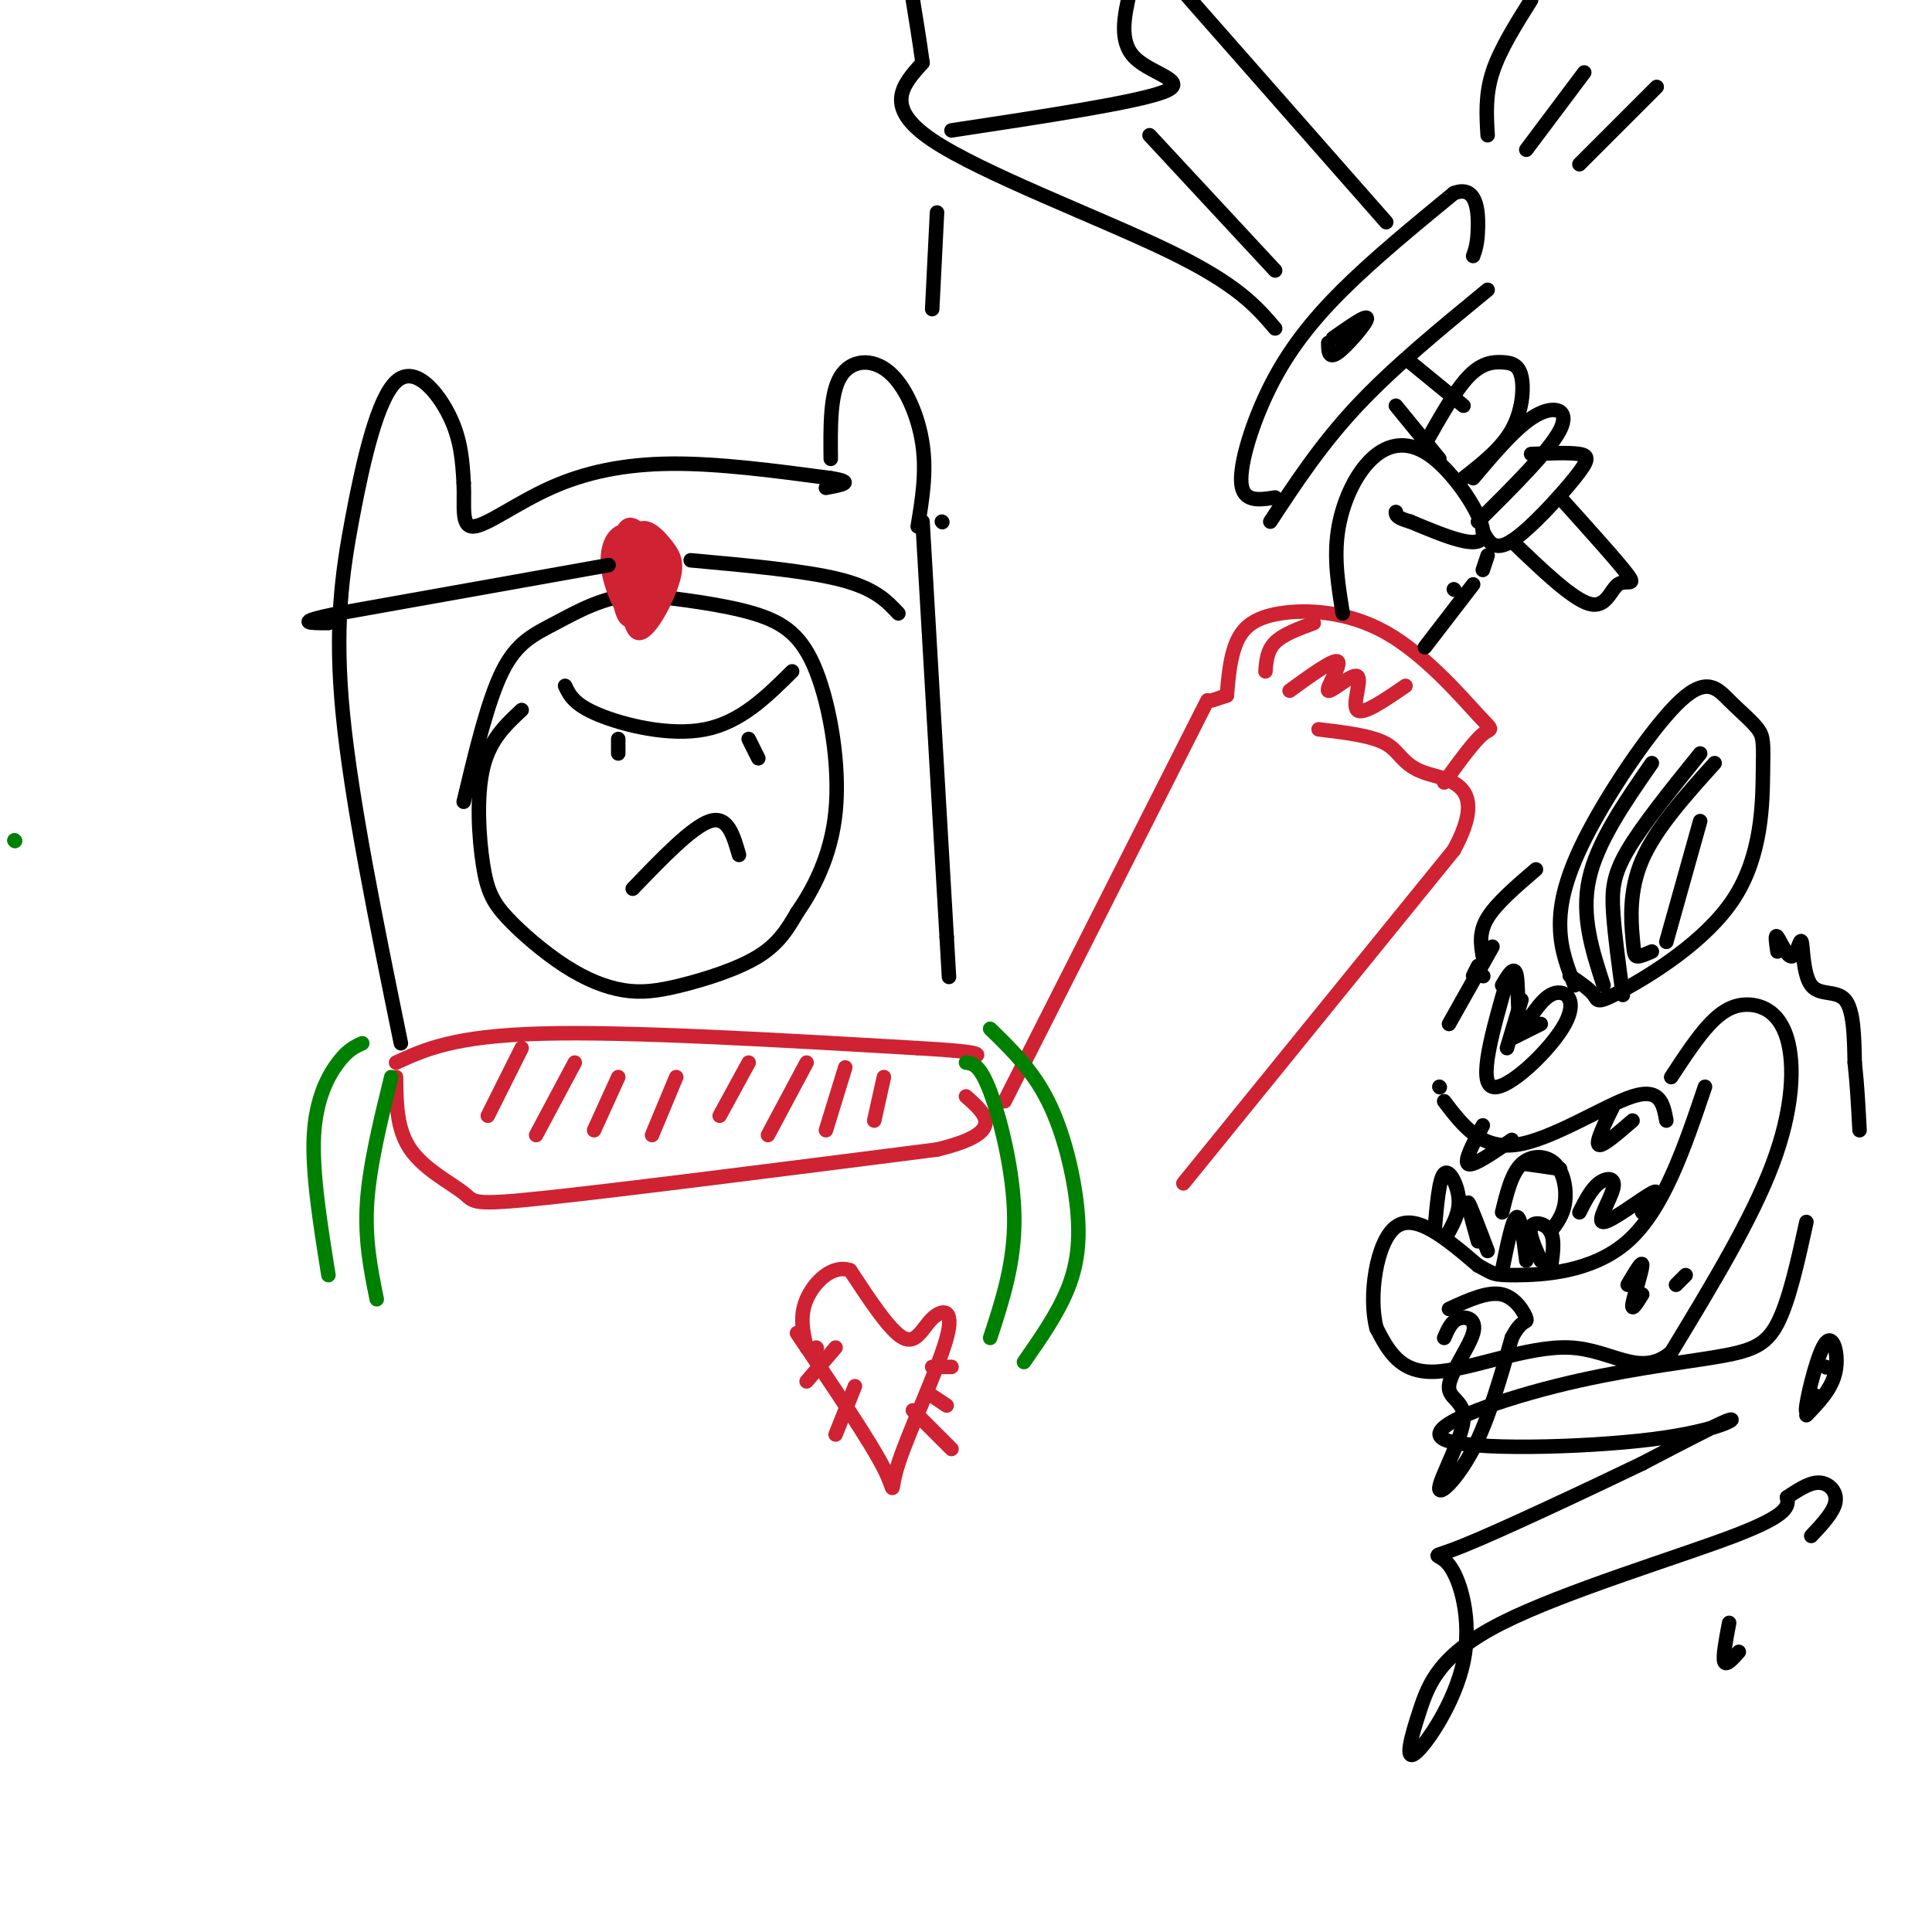 <svg viewBox='0 0 400 400' version='1.1' xmlns='http://www.w3.org/2000/svg' xmlns:xlink='http://www.w3.org/1999/xlink'><g fill='none' stroke='#000000' stroke-width='3' stroke-linecap='round' stroke-linejoin='round'><path d='M83,216c-5.108,-24.979 -10.217,-49.959 -12,-68c-1.783,-18.041 -0.241,-29.145 2,-41c2.241,-11.855 5.180,-24.461 9,-28c3.820,-3.539 8.520,1.989 11,7c2.480,5.011 2.740,9.506 3,14'/><path d='M96,100c0.241,4.600 -0.657,9.099 2,9c2.657,-0.099 8.869,-4.796 16,-8c7.131,-3.204 15.180,-4.915 25,-5c9.820,-0.085 21.410,1.458 33,3'/><path d='M172,99c5.333,0.833 2.167,1.417 -1,2'/><path d='M172,95c-0.071,-6.726 -0.143,-13.452 2,-17c2.143,-3.548 6.500,-3.917 10,-1c3.500,2.917 6.143,9.119 7,15c0.857,5.881 -0.071,11.440 -1,17'/><path d='M195,108c0.000,0.000 0.100,0.100 0.1,0.1'/><path d='M191,108c0.000,0.000 5.000,86.000 5,86'/><path d='M196,194c0.833,14.333 0.417,7.167 0,0'/><path d='M108,147c-3.306,3.070 -6.611,6.140 -8,12c-1.389,5.860 -0.860,14.509 0,20c0.860,5.491 2.052,7.824 5,11c2.948,3.176 7.652,7.196 12,10c4.348,2.804 8.341,4.391 12,5c3.659,0.609 6.985,0.241 12,-1c5.015,-1.241 11.719,-3.355 16,-6c4.281,-2.645 6.141,-5.823 8,-9'/><path d='M165,189c3.161,-4.569 7.064,-11.493 8,-21c0.936,-9.507 -1.094,-21.598 -4,-29c-2.906,-7.402 -6.687,-10.115 -13,-12c-6.313,-1.885 -15.156,-2.943 -24,-4'/><path d='M132,123c-7.000,0.464 -12.500,3.625 -17,6c-4.500,2.375 -8.000,3.964 -11,10c-3.000,6.036 -5.500,16.518 -8,27'/></g>
<g fill='none' stroke='#cf2233' stroke-width='3' stroke-linecap='round' stroke-linejoin='round'><path d='M129,114c0.488,8.123 0.976,16.246 3,17c2.024,0.754 5.584,-5.860 7,-10c1.416,-4.140 0.689,-5.807 -1,-8c-1.689,-2.193 -4.340,-4.912 -6,-3c-1.660,1.912 -2.330,8.456 -3,15'/><path d='M129,125c0.552,3.047 3.432,3.163 5,2c1.568,-1.163 1.825,-3.606 2,-6c0.175,-2.394 0.269,-4.740 -1,-7c-1.269,-2.260 -3.901,-4.435 -6,-4c-2.099,0.435 -3.666,3.479 -3,8c0.666,4.521 3.564,10.520 6,11c2.436,0.480 4.410,-4.559 5,-8c0.590,-3.441 -0.203,-5.283 -2,-8c-1.797,-2.717 -4.599,-6.308 -6,-3c-1.401,3.308 -1.400,13.517 0,17c1.400,3.483 4.200,0.242 7,-3'/><path d='M136,124c0.437,-2.960 -1.971,-8.860 -4,-11c-2.029,-2.140 -3.678,-0.520 -4,2c-0.322,2.520 0.682,5.940 2,8c1.318,2.060 2.951,2.762 4,1c1.049,-1.762 1.516,-5.986 1,-8c-0.516,-2.014 -2.014,-1.816 -3,-1c-0.986,0.816 -1.458,2.251 -1,5c0.458,2.749 1.847,6.813 3,7c1.153,0.187 2.069,-3.502 2,-6c-0.069,-2.498 -1.121,-3.803 -2,-4c-0.879,-0.197 -1.583,0.716 -2,2c-0.417,1.284 -0.548,2.938 0,3c0.548,0.062 1.774,-1.469 3,-3'/><path d='M135,119c0.000,-0.667 -1.500,-0.833 -3,-1'/></g>
<g fill='none' stroke='#000000' stroke-width='3' stroke-linecap='round' stroke-linejoin='round'><path d='M126,117c0.000,0.000 -56.000,10.000 -56,10'/><path d='M70,127c-9.667,2.000 -5.833,2.000 -2,2'/><path d='M143,116c11.917,1.083 23.833,2.167 31,4c7.167,1.833 9.583,4.417 12,7'/><path d='M117,142c0.911,1.933 1.822,3.867 7,6c5.178,2.133 14.622,4.467 22,3c7.378,-1.467 12.689,-6.733 18,-12'/><path d='M128,156c0.000,0.000 0.000,-3.000 0,-3'/><path d='M157,157c0.000,0.000 -2.000,-4.000 -2,-4'/><path d='M131,184c6.167,-6.417 12.333,-12.833 16,-14c3.667,-1.167 4.833,2.917 6,7'/></g>
<g fill='none' stroke='#cf2233' stroke-width='3' stroke-linecap='round' stroke-linejoin='round'><path d='M82,220c6.000,-2.750 12.000,-5.500 30,-6c18.000,-0.500 48.000,1.250 78,3'/><path d='M190,217c14.833,0.833 12.917,1.417 11,2'/><path d='M82,223c0.048,5.411 0.095,10.821 3,15c2.905,4.179 8.667,7.125 11,9c2.333,1.875 1.238,2.679 17,1c15.762,-1.679 48.381,-5.839 81,-10'/><path d='M194,238c14.500,-3.500 10.250,-7.250 6,-11'/><path d='M183,223c0.000,0.000 -2.000,9.000 -2,9'/><path d='M175,221c0.000,0.000 -4.000,13.000 -4,13'/><path d='M167,220c0.000,0.000 -8.000,15.000 -8,15'/><path d='M155,220c0.000,0.000 -6.000,11.000 -6,11'/><path d='M140,223c0.000,0.000 -5.000,12.000 -5,12'/><path d='M128,223c0.000,0.000 -5.000,11.000 -5,11'/><path d='M119,220c0.000,0.000 -8.000,15.000 -8,15'/><path d='M108,217c0.000,0.000 -7.000,14.000 -7,14'/></g>
<g fill='none' stroke='#000000' stroke-width='3' stroke-linecap='round' stroke-linejoin='round'><path d='M325,202c2.083,1.422 4.167,2.843 5,4c0.833,1.157 0.416,2.048 6,-1c5.584,-3.048 17.168,-10.037 23,-19c5.832,-8.963 5.912,-19.901 6,-26c0.088,-6.099 0.186,-7.360 -1,-9c-1.186,-1.640 -3.655,-3.658 -6,-6c-2.345,-2.342 -4.567,-5.009 -10,0c-5.433,5.009 -14.078,17.695 -19,27c-4.922,9.305 -6.121,15.230 -6,20c0.121,4.770 1.560,8.385 3,12'/><path d='M312,203c-3.010,10.518 -6.020,21.035 -3,22c3.020,0.965 12.069,-7.623 15,-13c2.931,-5.377 -0.256,-7.544 -3,-6c-2.744,1.544 -5.047,6.800 -6,6c-0.953,-0.800 -0.558,-7.657 -1,-10c-0.442,-2.343 -1.721,-0.171 -3,2'/><path d='M346,223c2.708,-4.129 5.416,-8.258 8,-11c2.584,-2.742 5.043,-4.096 8,-4c2.957,0.096 6.411,1.641 8,7c1.589,5.359 1.311,14.531 -3,26c-4.311,11.469 -12.656,25.234 -21,39'/><path d='M346,280c-6.476,5.405 -12.167,-0.583 -21,-1c-8.833,-0.417 -20.810,4.738 -28,5c-7.190,0.262 -9.595,-4.369 -12,-9'/><path d='M285,275c-1.733,-6.422 -0.067,-17.978 4,-21c4.067,-3.022 10.533,2.489 17,8'/><path d='M306,262c3.262,1.726 2.917,2.042 8,2c5.083,-0.042 15.595,-0.440 23,-7c7.405,-6.560 11.702,-19.280 16,-32'/><path d='M297,255c0.467,-5.467 0.933,-10.933 2,-12c1.067,-1.067 2.733,2.267 3,5c0.267,2.733 -0.867,4.867 -2,7'/><path d='M306,257c-1.167,-4.167 -2.333,-8.333 -2,-8c0.333,0.333 2.167,5.167 4,10'/><path d='M311,263c1.083,-5.333 2.167,-10.667 3,-11c0.833,-0.333 1.417,4.333 2,9'/><path d='M319,261c-1.289,-2.889 -2.578,-5.778 -2,-7c0.578,-1.222 3.022,-0.778 4,1c0.978,1.778 0.489,4.889 0,8'/><path d='M345,232c-0.622,-3.422 -1.244,-6.844 -7,-5c-5.756,1.844 -16.644,8.956 -24,10c-7.356,1.044 -11.178,-3.978 -15,-9'/><path d='M307,233c-2.000,3.750 -4.000,7.500 -3,8c1.000,0.500 5.000,-2.250 9,-5'/><path d='M316,241c0.000,0.000 7.000,1.000 7,1'/><path d='M368,197c-0.281,-1.884 -0.562,-3.768 0,-3c0.562,0.768 1.968,4.189 3,4c1.032,-0.189 1.689,-3.989 2,-3c0.311,0.989 0.276,6.766 2,9c1.724,2.234 5.207,0.924 7,3c1.793,2.076 1.897,7.538 2,13'/><path d='M384,220c0.500,4.500 0.750,9.250 1,14'/><path d='M332,204c-2.333,-7.167 -4.667,-14.333 -3,-22c1.667,-7.667 7.333,-15.833 13,-24'/><path d='M336,206c-0.844,-6.178 -1.689,-12.356 -2,-17c-0.311,-4.644 -0.089,-7.756 3,-13c3.089,-5.244 9.044,-12.622 15,-20'/><path d='M342,197c-1.185,0.518 -2.369,1.036 -3,1c-0.631,-0.036 -0.708,-0.625 -1,-4c-0.292,-3.375 -0.798,-9.536 2,-16c2.798,-6.464 8.899,-13.232 15,-20'/><path d='M345,195c0.000,0.000 7.000,-25.000 7,-25'/><path d='M312,217c0.000,0.000 3.000,-10.000 3,-10'/><path d='M313,215c0.000,0.000 6.000,-3.000 6,-3'/><path d='M374,253c-1.796,8.179 -3.591,16.358 -6,21c-2.409,4.642 -5.430,5.748 -13,7c-7.570,1.252 -19.689,2.650 -33,6c-13.311,3.350 -27.815,8.650 -23,11c4.815,2.350 28.950,1.748 43,0c14.050,-1.748 18.014,-4.642 16,-4c-2.014,0.642 -10.007,4.821 -18,9'/><path d='M340,303c-10.891,5.236 -29.118,13.827 -37,17c-7.882,3.173 -5.418,0.929 -3,4c2.418,3.071 4.788,11.456 3,20c-1.788,8.544 -7.736,17.245 -10,19c-2.264,1.755 -0.844,-3.437 1,-9c1.844,-5.563 4.112,-11.498 17,-18c12.888,-6.502 36.397,-13.572 48,-18c11.603,-4.428 11.302,-6.214 11,-8'/><path d='M370,310c3.048,-2.071 5.167,-3.250 7,-3c1.833,0.250 3.381,1.929 3,4c-0.381,2.071 -2.690,4.536 -5,7'/><path d='M378,283c0.000,0.000 0.100,0.100 0.1,0.1'/><path d='M376,289c-1.202,2.440 -2.405,4.881 -2,2c0.405,-2.881 2.417,-11.083 4,-13c1.583,-1.917 2.738,2.452 2,6c-0.738,3.548 -3.369,6.274 -6,9'/><path d='M358,336c-0.667,3.500 -1.333,7.000 -1,8c0.333,1.000 1.667,-0.500 3,-2'/><path d='M298,225c0.000,0.000 0.100,0.100 0.1,0.1'/><path d='M300,212c0.000,0.000 9.000,-16.000 9,-16'/><path d='M307,202c0.000,0.000 0.100,0.100 0.1,0.1'/><path d='M306,200c0.000,0.000 -1.000,2.000 -1,2'/><path d='M307,198c-0.417,-2.500 -0.833,-5.000 1,-8c1.833,-3.000 5.917,-6.500 10,-10'/><path d='M311,251c0.976,-4.024 1.952,-8.048 4,-10c2.048,-1.952 5.167,-1.833 7,0c1.833,1.833 2.381,5.381 2,8c-0.381,2.619 -1.690,4.310 -3,6'/><path d='M327,251c1.207,-2.383 2.415,-4.766 4,-6c1.585,-1.234 3.549,-1.321 3,1c-0.549,2.321 -3.609,7.048 -2,7c1.609,-0.048 7.888,-4.871 10,-6c2.112,-1.129 0.056,1.435 -2,4'/><path d='M334,229c-1.833,3.750 -3.667,7.500 -3,8c0.667,0.500 3.833,-2.250 7,-5'/><path d='M299,277c0.738,-1.721 1.476,-3.442 3,-4c1.524,-0.558 3.833,0.047 3,3c-0.833,2.953 -4.809,8.252 -5,11c-0.191,2.748 3.402,2.943 3,7c-0.402,4.057 -4.801,11.977 -5,14c-0.199,2.023 3.800,-1.851 7,-8c3.200,-6.149 5.600,-14.575 8,-23'/><path d='M313,277c2.083,-4.131 3.292,-2.958 3,-4c-0.292,-1.042 -2.083,-4.298 -5,-5c-2.917,-0.702 -6.958,1.149 -11,3'/><path d='M340,268c-1.133,1.822 -2.267,3.644 -2,2c0.267,-1.644 1.933,-6.756 2,-8c0.067,-1.244 -1.467,1.378 -3,4'/><path d='M349,264c0.000,0.000 -2.000,2.000 -2,2'/></g>
<g fill='none' stroke='#cf2233' stroke-width='3' stroke-linecap='round' stroke-linejoin='round'><path d='M165,276c7.588,11.206 15.175,22.411 18,28c2.825,5.589 0.887,5.561 3,-1c2.113,-6.561 8.278,-19.656 10,-26c1.722,-6.344 -0.998,-5.939 -3,-4c-2.002,1.939 -3.286,5.411 -6,4c-2.714,-1.411 -6.857,-7.706 -11,-14'/><path d='M176,263c-3.711,-1.289 -7.489,2.489 -9,6c-1.511,3.511 -0.756,6.756 0,10'/><path d='M173,297c0.000,0.000 4.000,-10.000 4,-10'/><path d='M167,286c0.000,0.000 6.000,-7.000 6,-7'/><path d='M169,279c0.000,0.000 0.100,0.100 0.1,0.1'/><path d='M189,292c0.000,0.000 8.000,8.000 8,8'/><path d='M193,289c0.000,0.000 3.000,2.000 3,2'/><path d='M193,283c0.000,0.000 4.000,0.000 4,0'/><path d='M208,228c0.000,0.000 42.000,-83.000 42,-83'/><path d='M245,245c0.000,0.000 56.000,-69.000 56,-69'/><path d='M301,176c7.619,-13.976 -1.333,-14.417 -6,-16c-4.667,-1.583 -5.048,-4.310 -8,-6c-2.952,-1.690 -8.476,-2.345 -14,-3'/><path d='M251,145c0.000,0.000 3.000,-1.000 3,-1'/><path d='M254,144c0.345,-3.982 0.690,-7.964 2,-11c1.310,-3.036 3.586,-5.126 9,-6c5.414,-0.874 13.967,-0.533 22,4c8.033,4.533 15.547,13.259 19,17c3.453,3.741 2.844,2.497 1,4c-1.844,1.503 -4.922,5.751 -8,10'/><path d='M262,139c0.167,-2.167 0.333,-4.333 2,-6c1.667,-1.667 4.833,-2.833 8,-4'/><path d='M267,143c4.651,-3.370 9.301,-6.740 10,-6c0.699,0.740 -2.555,5.590 -2,6c0.555,0.410 4.919,-3.620 6,-3c1.081,0.620 -1.120,5.892 0,7c1.120,1.108 5.560,-1.946 10,-5'/></g>
<g fill='none' stroke='#008000' stroke-width='3' stroke-linecap='round' stroke-linejoin='round'><path d='M3,174c0.000,0.000 0.100,0.100 0.1,0.1'/><path d='M3,174c0.000,0.000 0.100,0.100 0.1,0.1'/><path d='M200,220c1.444,0.200 2.889,0.400 5,6c2.111,5.600 4.889,16.600 5,26c0.111,9.400 -2.444,17.200 -5,25'/><path d='M205,213c4.387,4.268 8.774,8.536 12,15c3.226,6.464 5.292,15.125 6,22c0.708,6.875 0.060,11.964 -2,17c-2.060,5.036 -5.530,10.018 -9,15'/><path d='M81,223c-2.250,9.167 -4.500,18.333 -5,26c-0.500,7.667 0.750,13.833 2,20'/><path d='M75,216c-1.489,0.667 -2.978,1.333 -5,4c-2.022,2.667 -4.578,7.333 -5,15c-0.422,7.667 1.289,18.333 3,29'/></g>
<g fill='none' stroke='#000000' stroke-width='3' stroke-linecap='round' stroke-linejoin='round'><path d='M278,127c-0.925,-5.619 -1.850,-11.238 -1,-17c0.850,-5.762 3.475,-11.668 7,-15c3.525,-3.332 7.949,-4.089 13,0c5.051,4.089 10.729,13.026 10,16c-0.729,2.974 -7.864,-0.013 -15,-3'/><path d='M292,108c-3.000,-0.833 -3.000,-1.417 -3,-2'/><path d='M295,92c3.132,-5.558 6.265,-11.116 9,-14c2.735,-2.884 5.073,-3.093 7,-3c1.927,0.093 3.442,0.486 4,3c0.558,2.514 0.159,7.147 -2,11c-2.159,3.853 -6.080,6.927 -10,10'/><path d='M305,99c4.556,-5.400 9.111,-10.800 13,-13c3.889,-2.200 7.111,-1.200 5,3c-2.111,4.200 -9.556,11.600 -17,19'/><path d='M307,110c1.155,2.167 2.310,4.333 6,2c3.690,-2.333 9.917,-9.167 13,-13c3.083,-3.833 3.024,-4.667 1,-5c-2.024,-0.333 -6.012,-0.167 -10,0'/><path d='M308,115c0.000,0.000 -1.000,3.000 -1,3'/><path d='M301,122c0.000,0.000 0.100,0.100 0.1,0.1'/><path d='M305,121c0.000,0.000 -10.000,13.000 -10,13'/><path d='M263,108c5.250,-8.000 10.500,-16.000 18,-24c7.500,-8.000 17.250,-16.000 27,-24'/><path d='M264,103c-3.327,0.518 -6.655,1.036 -7,-3c-0.345,-4.036 2.292,-12.625 6,-20c3.708,-7.375 8.488,-13.536 15,-20c6.512,-6.464 14.756,-13.232 23,-20'/><path d='M301,40c4.733,-1.822 5.067,3.622 5,7c-0.067,3.378 -0.533,4.689 -1,6'/><path d='M275,71c0.022,1.711 0.044,3.422 2,2c1.956,-1.422 5.844,-5.978 6,-7c0.156,-1.022 -3.422,1.489 -7,4'/><path d='M287,46c0.000,0.000 -44.000,-50.000 -44,-50'/><path d='M264,68c-3.889,-4.556 -7.778,-9.111 -22,-16c-14.222,-6.889 -38.778,-16.111 -49,-23c-10.222,-6.889 -6.111,-11.444 -2,-16'/><path d='M191,13c-0.667,-4.833 -1.333,-8.917 -2,-13'/><path d='M197,27c19.222,-2.911 38.444,-5.822 44,-8c5.556,-2.178 -2.556,-3.622 -6,-7c-3.444,-3.378 -2.222,-8.689 -1,-14'/><path d='M238,28c0.000,0.000 26.000,28.000 26,28'/><path d='M289,84c0.000,0.000 9.000,11.000 9,11'/><path d='M292,75c0.000,0.000 11.000,9.000 11,9'/><path d='M313,112c6.226,5.982 12.452,11.964 16,13c3.548,1.036 4.417,-2.875 6,-4c1.583,-1.125 3.881,0.536 2,-2c-1.881,-2.536 -7.940,-9.268 -14,-16'/><path d='M194,44c0.000,0.000 -1.000,20.000 -1,20'/><path d='M308,28c-0.250,-4.167 -0.500,-8.333 1,-13c1.500,-4.667 4.750,-9.833 8,-15'/><path d='M316,31c0.000,0.000 12.000,-16.000 12,-16'/><path d='M327,34c0.000,0.000 16.000,-16.000 16,-16'/></g>
</svg>